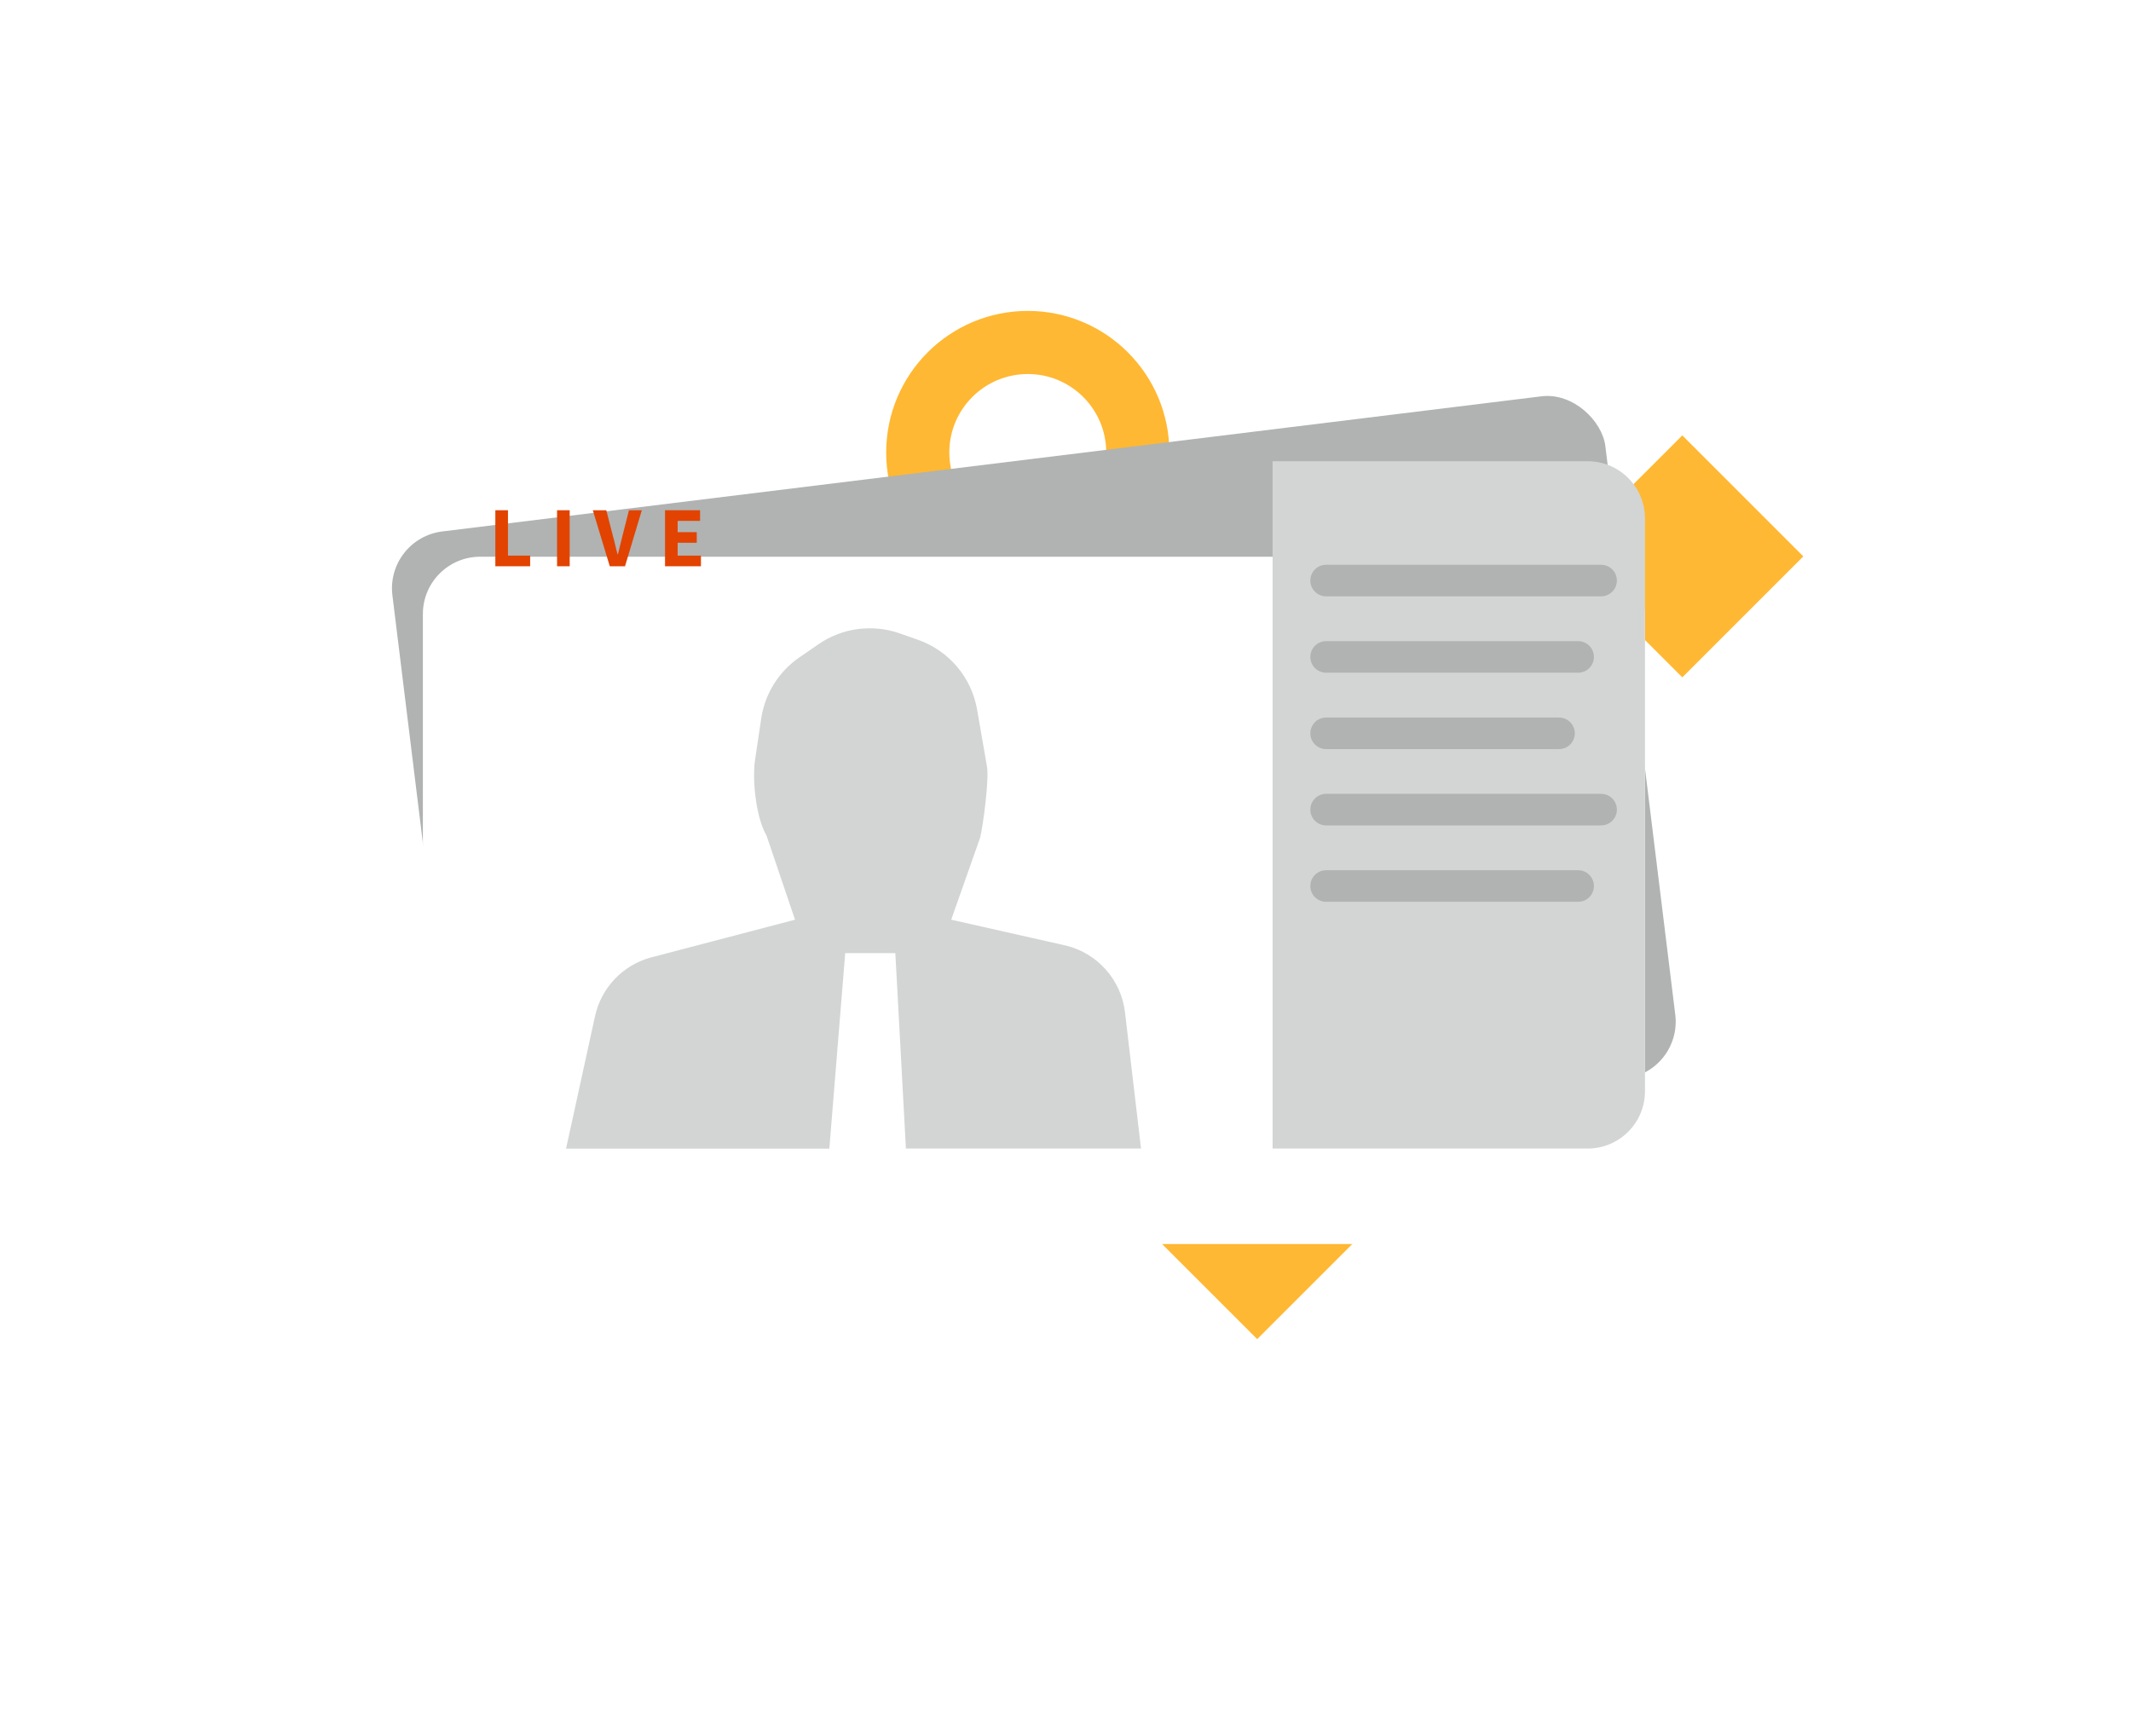 <?xml version="1.0" encoding="UTF-8"?>
<svg id="Layer_1" data-name="Layer 1" xmlns="http://www.w3.org/2000/svg" width="270" height="220" xmlns:xlink="http://www.w3.org/1999/xlink" viewBox="0 0 270 220">
  <defs>
    <style>
      .cls-1 {
        stroke: #b0b3b2;
        stroke-linecap: round;
        stroke-width: 4px;
      }

      .cls-1, .cls-2 {
        fill: none;
        stroke-miterlimit: 10;
      }

      .cls-2 {
        stroke: #ffb833;
        stroke-width: 8px;
      }

      .cls-3 {
        fill: #fff;
        filter: url(#drop-shadow-1);
      }

      .cls-3, .cls-4, .cls-5, .cls-6, .cls-7 {
        stroke-width: 0px;
      }

      .cls-4 {
        fill: #d3d5d4;
      }

      .cls-5 {
        fill: #e24301;
      }

      .cls-6 {
        fill: #b0b3b2;
      }

      .cls-7 {
        fill: #ffb833;
      }
    </style>
    <filter id="drop-shadow-1" filterUnits="userSpaceOnUse">
      <feOffset dx="0" dy="12.1"/>
      <feGaussianBlur result="blur" stdDeviation="12.1"/>
      <feFlood flood-color="#000" flood-opacity=".25"/>
      <feComposite in2="blur" operator="in"/>
      <feComposite in="SourceGraphic"/>
    </filter>
  </defs>
  <rect class="cls-7" x="148.44" y="143.53" width="21.68" height="21.68" transform="translate(381.07 150.9) rotate(135)"/>
  <rect class="cls-7" x="202.32" y="59.66" width="21.68" height="21.68" transform="translate(413.73 -30.37) rotate(135)"/>
  <circle class="cls-2" cx="130.22" cy="57.34" r="13.94"/>
  <rect class="cls-6" x="53.58" y="58.45" width="154.84" height="87.1" rx="7.26" ry="7.26" transform="translate(-11.48 16.76) rotate(-7.01)"/>
  <rect class="cls-3" x="53.58" y="58.45" width="154.84" height="87.1" rx="7.26" ry="7.26"/>
  <path class="cls-4" d="m201.16,58.45h-39.92v87.1h39.92c4.01,0,7.26-3.25,7.26-7.26v-72.58c0-4.01-3.25-7.26-7.26-7.26Z"/>
  <line class="cls-1" x1="168.02" y1="73.57" x2="202.86" y2="73.57"/>
  <line class="cls-1" x1="168.02" y1="83.25" x2="199.95" y2="83.25"/>
  <line class="cls-1" x1="168.02" y1="92.93" x2="197.53" y2="92.93"/>
  <line class="cls-1" x1="168.02" y1="102.6" x2="202.86" y2="102.6"/>
  <line class="cls-1" x1="168.02" y1="112.28" x2="199.95" y2="112.28"/>
  <path class="cls-4" d="m107.07,120.79h6.37l1.34,24.76h29.79l-2.03-17.26c-.48-4.09-3.44-7.45-7.43-8.45l-14.59-3.29,3.66-10.38c.39-1.55,1.15-7.41.88-8.98l-1.26-7.27c-.71-4.09-3.58-7.47-7.49-8.84l-2.33-.82c-3.44-1.2-7.25-.7-10.26,1.37l-2.44,1.68c-2.61,1.8-4.36,4.59-4.83,7.73l-.78,5.23c-.39,2.59.12,7.36,1.45,9.62l3.61,10.66-18.27,4.79c-3.56.97-6.28,3.83-7.07,7.44l-3.67,16.78h33.36l2.01-24.76Z"/>
  <g>
    <path class="cls-5" d="m62.76,64.66h1.6v5.75h2.81v1.35h-4.41v-7.1Z"/>
    <path class="cls-5" d="m70.58,64.66h1.6v7.1h-1.6v-7.1Z"/>
    <path class="cls-5" d="m75.12,64.66h1.7l.85,3.31c.11.39.21.77.29,1.14.08.37.18.75.29,1.14h.04c.1-.39.2-.77.28-1.14.09-.37.18-.75.28-1.14l.84-3.31h1.63l-2.13,7.1h-1.93l-2.15-7.1Z"/>
    <path class="cls-5" d="m84.26,64.66h4.44v1.35h-2.84v1.43h2.42v1.34h-2.42v1.63h2.95v1.35h-4.55v-7.1Z"/>
  </g>
</svg>